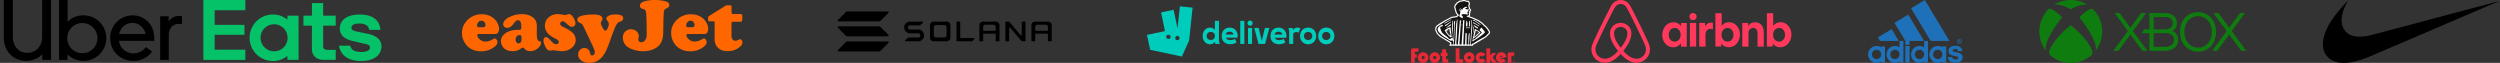 <svg xmlns="http://www.w3.org/2000/svg" width="1988" height="50" fill="none"><rect width="100%" height="100%" fill="#333333" stroke="none"/><path fill="#05C167" d="M161.686 0h33.404v8.173h-24.381V19.78h23.703v7.896h-23.703v11.802h24.381v8.174h-33.404V0Zm125.657 48.509c10.241 0 16.011-4.904 16.011-11.64 0-4.797-3.416-8.377-10.568-9.93l-7.56-1.544c-4.389-.818-5.771-1.635-5.771-3.27 0-2.117 2.117-3.416 6.016-3.416 4.226 0 7.356 1.136 8.173 5.043h8.86c-.482-7.356-5.77-12.211-16.494-12.211-9.268 0-15.774 3.825-15.774 11.238 0 5.125 3.58 8.46 11.304 10.086l8.451 1.953c3.335.654 4.226 1.553 4.226 2.935 0 2.198-2.518 3.58-6.588 3.58-5.117 0-8.043-1.137-9.179-5.043h-8.909c1.3 7.34 6.743 12.219 17.802 12.219Zm-20.376-.891h-9.588c-6.015 0-9.35-3.744-9.35-8.468V20.433h-6.743v-7.977h6.776V2.444h8.909v10.012h9.996v7.977h-9.996V36.87c0 1.872 1.299 2.77 3.334 2.77h6.662v7.978Zm-38.415-35.146v3.172a17.296 17.296 0 0 0-11.222-4.087 18.475 18.475 0 0 0-17.424 11.314 18.464 18.464 0 0 0-1.444 7.162 18.48 18.48 0 0 0 18.868 18.476 17.247 17.247 0 0 0 11.222-4.087v3.18h8.884V12.456l-8.884.017Zm-10.486 28.321a10.745 10.745 0 0 1-10.018-6.551 10.752 10.752 0 0 1-.661-6.22 10.753 10.753 0 0 1 8.419-8.51 10.748 10.748 0 0 1 12.885 10.541 10.628 10.628 0 0 1-6.548 9.91c-1.297.54-2.689.816-4.094.814l.017.016Z"/><path fill="#000" d="M141.858 19.052c-4.471 0-7.642 3.498-7.642 8.868v19.698h-6.825V12.946h6.743v4.234a9.151 9.151 0 0 1 8.124-4.479h2.452v6.351h-2.852Zm-19.183 11.23c0-10.34-7.356-18.071-17.311-18.071a17.842 17.842 0 0 0-17.72 18.071c0 10.331 7.97 18.145 18.366 18.145a18.125 18.125 0 0 0 14.957-7.405l-4.953-3.629a12.087 12.087 0 0 1-10.004 5.043 11.621 11.621 0 0 1-11.443-9.922h28.124l-.016-2.232Zm-27.96-3.18c1.217-5.287 5.443-8.867 10.567-8.867 5.125 0 9.342 3.58 10.487 8.868H94.714Zm-28.69-14.891a17.264 17.264 0 0 0-12.26 5.125V0h-6.824v47.618h6.743V43.22a17.532 17.532 0 0 0 12.358 5.206A18.11 18.11 0 0 0 84.54 30.319a18.112 18.112 0 0 0-18.497-18.108h-.016Zm-.49 30.119a12.007 12.007 0 1 1 11.95-11.966 11.917 11.917 0 0 1-11.95 11.933v.033Zm-43.727-.327c6.588 0 11.704-5.051 11.704-12.62V0h7.07v47.618h-6.988v-4.504a17.361 17.361 0 0 1-12.595 5.288c-10.16 0-17.981-7.405-17.981-18.635V0h7.2v29.424c0 7.61 4.904 12.579 11.59 12.579Z"/><g fill="#F60" clip-path="url(#a)"><path d="M394.028 27.048h-13.58c-.618 0-.898.28-.898.786 0 1.235.673 2.413 2.02 3.535 1.347 1.123 2.806 1.684 4.377 1.684.898 0 1.964-.169 3.087-.505 1.122-.337 2.076-.786 2.805-1.291.674-.449 1.179-.673 1.572-.673.505 0 1.01.28 1.459.898.505.617.729 1.234.729 1.907 0 1.403-.841 2.694-2.581 3.985-3.03 2.3-6.566 3.423-10.55 3.423-4.04 0-7.407-1.179-10.157-3.535a13.886 13.886 0 0 1-3.255-4.153c-1.122-2.189-1.683-4.433-1.683-6.846 0-3.199.954-6.117 2.918-8.699 1.683-2.244 3.816-3.871 6.453-4.994 1.964-.842 4.097-1.234 6.341-1.234 3.648 0 6.734 1.01 9.316 3.086 1.29 1.01 2.3 2.245 3.086 3.704.898 1.627 1.347 3.198 1.347 4.713 0 1.235-.281 2.245-.786 3.087-.561.73-1.234 1.122-2.02 1.122Zm-12.795-5.387h2.918c1.235 0 1.852-.561 1.852-1.683 0-1.01-.28-1.908-.898-2.526-.617-.673-1.346-.954-2.356-.954-1.067 0-1.908.45-2.526 1.291-.561.786-.841 1.571-.841 2.413 0 .561.112.954.392 1.235.281.112.73.224 1.459.224Zm33.895-10.438c3.367 0 6.173.842 8.474 2.526 1.234.897 2.076 1.908 2.581 3.086.505 1.178.729 2.75.729 4.77l-.056 4.265c0 2.974.225 4.882.618 5.78.224.449.392.673.617.785.168.113.617.225 1.234.337.618.112.898.505.898 1.235 0 .898-.393 1.908-1.122 2.862-.73 1.01-1.684 1.852-2.862 2.525-1.459.842-2.974 1.29-4.545 1.29-2.021 0-3.592-.673-4.77-2.076-.393-.505-.786-.73-1.123-.73-.393 0-.898.225-1.515.73-1.908 1.403-4.096 2.077-6.509 2.077-2.526 0-4.546-.562-6.117-1.628-1.01-.73-1.796-1.627-2.413-2.806a7.417 7.417 0 0 1-.898-3.591c0-2.02.786-3.76 2.413-5.275 2.525-2.413 6.285-3.648 11.279-3.648 1.123 0 1.796-.112 2.077-.336.28-.225.449-.73.449-1.515 0-2.02-.225-3.536-.618-4.434-.448-.898-1.122-1.347-2.076-1.347-.561 0-1.066.169-1.515.506-.449.336-1.01.954-1.684 1.908-1.683 2.413-3.479 3.647-5.331 3.647-.954 0-1.683-.28-2.3-.842-.618-.56-.898-1.29-.898-2.188 0-.898.393-1.852 1.122-2.75.73-.898 1.74-1.74 3.03-2.413 3.423-1.852 7.015-2.75 10.831-2.75Zm-1.964 16.667c-.842 0-1.571.337-2.189 1.01a3.578 3.578 0 0 0-.954 2.47c0 .897.225 1.683.674 2.244.449.561 1.01.842 1.739.842 1.515 0 2.301-1.291 2.301-3.872 0-1.067-.112-1.74-.337-2.133-.168-.337-.617-.56-1.234-.56Zm30.471-16.667c.954 0 2.525.225 4.714.618.449.056.786.112 1.066.112.337 0 .954-.168 1.908-.505.449-.168.842-.28 1.123-.28.897 0 1.795.56 2.693 1.683a12.35 12.35 0 0 1 1.796 2.974c.449 1.066.673 2.02.673 2.806a2.58 2.58 0 0 1-.785 1.908 2.943 2.943 0 0 1-2.021.785c-.673 0-1.29-.168-1.795-.505-.505-.336-1.403-1.066-2.526-2.132-1.234-1.179-2.244-1.796-3.03-1.796-.561 0-1.01.225-1.403.617-.393.393-.617.842-.617 1.403 0 .954.898 1.796 2.694 2.638 3.254 1.459 5.723 3.03 7.463 4.77 1.459 1.459 2.189 3.255 2.189 5.33 0 2.694-1.179 4.883-3.536 6.679-2.02 1.571-4.489 2.357-7.407 2.357-.73 0-2.133-.113-4.097-.393-1.852-.225-2.918-.337-3.142-.337-.225 0-.561.056-.842.112-.561.056-.954.113-1.235.113-.897 0-1.627-.225-2.132-.674-.786-.73-1.515-1.852-2.189-3.367-.673-1.515-1.01-2.862-1.01-3.928 0-1.74.674-2.637 2.077-2.637.561 0 1.01.168 1.459.505.449.336 1.403 1.29 2.862 2.861.785.842 1.459 1.403 1.964 1.74.505.337 1.066.45 1.683.45.618 0 1.123-.17 1.515-.506.393-.337.562-.786.562-1.347 0-.842-.73-1.627-2.245-2.357-3.086-1.515-5.331-3.086-6.678-4.714-1.347-1.627-2.076-3.479-2.076-5.611 0-2.3.673-4.265 2.076-5.892 2.02-2.245 4.77-3.48 8.249-3.48Zm43.996 14.197-3.816 10.439c-.954 2.58-1.908 4.713-2.862 6.34-.954 1.628-2.02 3.031-3.255 4.21-2.469 2.356-5.499 3.591-9.035 3.591-2.862 0-5.163-.73-6.902-2.245-1.347-1.178-2.02-2.637-2.02-4.377 0-1.459.449-2.693 1.403-3.703.954-1.01 2.132-1.516 3.479-1.516 1.403 0 2.469.45 3.367 1.403.393.45.673.786.785 1.123.113.336.337 1.066.618 2.132.224.842.673 1.29 1.459 1.29.617 0 1.066-.28 1.515-.785.449-.505.617-1.178.617-1.908 0-.898-.505-2.413-1.515-4.545l-6.958-14.759c-.73-1.515-1.291-2.47-1.628-2.862-.393-.393-1.178-.842-2.413-1.403-.393-.168-.729-.449-1.01-.898a2.437 2.437 0 0 1-.393-1.29c0-1.684 1.684-2.862 5.107-3.48 2.245-.393 4.826-.617 7.744-.617 2.02 0 3.648.224 4.826.617 1.571.562 2.357 1.516 2.357 2.862 0 .505-.225 1.066-.673 1.684-.449.617-.618 1.178-.618 1.627 0 .45.112.954.281 1.46.224.504.617 1.346 1.291 2.524.729 1.347 1.346 2.02 1.907 2.02.618 0 1.235-.617 1.852-1.795.618-1.179.954-2.3.954-3.423 0-.898-.224-1.628-.729-2.133-.73-.841-1.123-1.627-1.123-2.244 0-.954.674-1.74 1.965-2.357 1.29-.561 3.03-.898 5.218-.898 4.097 0 6.117.954 6.117 2.918 0 .73-.224 1.29-.617 1.74-.393.448-1.179.841-2.245 1.234a4.417 4.417 0 0 0-2.188 1.74c-.786 1.178-1.74 3.31-2.862 6.285ZM520.515 0c2.133 0 4.321.168 6.566.561 1.795.28 3.142.73 3.928 1.29.786.562 1.178 1.292 1.178 2.246 0 .617-.168 1.066-.449 1.402-.28.337-.897.73-1.851 1.235-1.123.561-1.74 1.235-1.908 2.02-.169.786-.337 3.816-.449 9.035-.056 5.107-.113 8.137-.169 9.147a25.415 25.415 0 0 1-.336 2.974c-.562 2.806-1.684 4.995-3.367 6.622-1.403 1.29-3.143 2.357-5.331 3.086a21.362 21.362 0 0 1-6.847 1.123c-2.132 0-4.265-.28-6.397-.842-2.132-.561-3.984-1.347-5.556-2.3a8.61 8.61 0 0 1-3.086-3.256 8.682 8.682 0 0 1-1.178-4.377c0-1.908.617-3.535 1.795-4.77 1.235-1.234 2.75-1.908 4.546-1.908 1.795 0 3.311.506 4.545 1.572 1.235 1.066 1.852 2.413 1.852 3.984 0 .393-.112 1.066-.337 2.02-.056.168-.056.393-.056.617 0 .618.225 1.123.674 1.516.449.392 1.01.56 1.739.56 1.291 0 2.301-.56 3.087-1.739.785-1.178 1.178-2.693 1.178-4.545l-.056-2.638-.056-7.07c-.168-4.265-.281-6.79-.393-7.576-.112-.786-.28-1.403-.673-1.852-.281-.393-.561-.617-.786-.73-.224-.112-.842-.28-1.796-.56a2.012 2.012 0 0 1-1.178-.786c-.337-.45-.505-.898-.505-1.403 0-1.01.393-1.852 1.234-2.47.842-.617 2.133-1.122 3.985-1.515A31.106 31.106 0 0 1 520.515 0Zm39.787 27.048h-13.524c-.618 0-.898.28-.898.786 0 1.235.673 2.413 2.02 3.535 1.347 1.123 2.806 1.684 4.377 1.684.898 0 1.964-.169 3.087-.505 1.122-.337 2.076-.786 2.805-1.291.674-.449 1.179-.673 1.572-.673.505 0 1.01.28 1.459.898.505.617.729 1.234.729 1.907 0 1.403-.842 2.694-2.581 3.985-3.03 2.3-6.566 3.423-10.55 3.423-4.04 0-7.407-1.179-10.157-3.535a13.886 13.886 0 0 1-3.255-4.153c-1.122-2.189-1.683-4.433-1.683-6.846 0-3.199.954-6.117 2.918-8.699 1.683-2.244 3.816-3.871 6.453-4.994 1.964-.842 4.097-1.234 6.341-1.234 3.648 0 6.734 1.01 9.316 3.086 1.29 1.01 2.3 2.245 3.086 3.704.898 1.627 1.347 3.198 1.347 4.713 0 1.235-.281 2.245-.786 3.087-.561.73-1.234 1.122-2.076 1.122Zm-12.795-5.387h2.918c1.235 0 1.852-.561 1.852-1.683 0-1.01-.28-1.908-.898-2.526-.617-.673-1.347-.954-2.357-.954-1.066 0-1.908.45-2.525 1.291-.561.786-.842 1.571-.842 2.413 0 .561.113.954.393 1.235.281.112.786.224 1.459.224Zm34.175-2.861v9.707c0 1.179.281 2.077.842 2.806.561.73 1.291 1.122 2.189 1.122.729 0 1.739-.336 2.974-1.01.28-.168.561-.28.842-.28.448 0 .897.28 1.29.841.393.562.561 1.179.561 1.796 0 1.179-.673 2.357-1.964 3.423-2.749 2.301-6.004 3.48-9.932 3.48-3.087 0-5.556-.842-7.408-2.582-1.852-1.74-2.806-4.04-2.806-6.846v-13.3c0-.449-.056-.73-.168-.841-.112-.113-.393-.169-.842-.169h-2.862c-.561 0-.898-.112-1.066-.28-.168-.169-.224-.618-.224-1.291v-1.29c0-.562.224-1.01.673-1.291l13.187-8.306c.337-.168.73-.28 1.235-.28h2.357c.505 0 .786.112.954.336.168.225.224.674.224 1.291v3.872c0 .561.113.954.281 1.123.168.168.561.28 1.178.28h5.332c.729 0 1.178.112 1.402.393.225.28.337.786.337 1.683v1.684c0 .898-.112 1.571-.393 1.908-.28.337-.785.505-1.459.505h-5.219c-.561 0-.897.112-1.066.28-.336.337-.449.674-.449 1.235Z"/></g><path fill="#000" d="M723.783 26.516h6.416c.902 0 1.632.739 1.632 1.641 0 .91-.73 1.64-1.632 1.64h-7.738a.485.485 0 0 0-.326.125l-2.333 2.014c-.358.311-.14.894.327.894h9.681s.007 0 .007-.007c0-.008.008-.008.008-.008.125.008.241.015.366.015 2.566 0 4.65-2.091 4.65-4.673 0-2.45-1.874-4.463-4.269-4.658 0 0-.008 0-.008-.008 0-.007 0-.007-.008-.007h-6.905a1.64 1.64 0 0 1-1.633-1.641c0-.91.731-1.64 1.633-1.64h7.722a.51.51 0 0 0 .342-.133l2.169-2.014a.51.51 0 0 0-.342-.887h-9.883c-2.566 0-4.65 2.092-4.65 4.674 0 2.581 2.084 4.673 4.65 4.673h.124Zm37.341-9.354a.507.507 0 0 0-.506.513v14.65c0 .28.226.513.506.513h11.742a.53.53 0 0 0 .373-.163l1.47-1.578a.513.513 0 0 0-.374-.864h-10.248a.507.507 0 0 1-.506-.513V17.667a.51.51 0 0 0-.505-.513h-1.952v.008Z"/><path fill="#000" fill-rule="evenodd" d="M742.321 17.162c0 .008 0 .008 0 0a2.919 2.919 0 0 0-2.776 2.776v9.977a2.897 2.897 0 0 0 2.776 2.9h10.654a2.913 2.913 0 0 0 2.776-2.9v-9.969a2.9 2.9 0 0 0-2.769-2.777h-10.661v-.007Zm1.991 2.784c-.008 0-.008 0 0 0-.941.038-1.695.8-1.734 1.75v6.275c0 .98.77 1.788 1.734 1.827h6.68a1.823 1.823 0 0 0 1.734-1.827v-6.276a1.825 1.825 0 0 0-1.734-1.75h-6.68Zm47.465 12.379c0 .28.226.513.505.513h1.991c.28 0 .506-.225.506-.513V20.078c0-1.563-1.221-2.838-2.745-2.9h-10.35c-1.587 0-2.87 1.298-2.87 2.907v12.248c0 .28.226.513.506.513h1.99c.28 0 .506-.225.506-.513v-5.047a.51.51 0 0 1 .505-.513h8.974c.28 0 .505.225.505.513v5.039h-.023Zm-9.977-8.344v-2.52c0-.979.786-1.772 1.75-1.772h6.485c.964 0 1.75.793 1.75 1.773v2.52a.51.51 0 0 1-.506.512h-8.973a.507.507 0 0 1-.506-.513Zm52.007 8.857a.507.507 0 0 1-.506-.513v-5.047a.51.51 0 0 0-.505-.513h-9.075a.506.506 0 0 0-.505.513v5.047c0 .28-.226.513-.506.513h-2.006a.507.507 0 0 1-.506-.513V20.078a2.908 2.908 0 0 1 2.901-2.909h10.459a2.913 2.913 0 0 1 2.776 2.9v12.248c0 .28-.226.513-.506.513h-2.021v.008Zm-10.591-11.376v2.52c0 .28.225.512.505.512h9.075c.28 0 .505-.225.505-.513v-2.52a1.77 1.77 0 0 0-1.765-1.772h-6.555c-.98 0-1.765.793-1.765 1.773Z" clip-rule="evenodd"/><path fill="#000" d="M802.275 17.162c.148 0 .287.062.381.179l8.927 10.645c.303.358.886.14.886-.334v-9.977c0-.28.226-.513.506-.513h1.99c.28 0 .506.225.506.513v14.65c0 .28-.226.513-.506.513h-2.473c-.007 0-.015-.008-.015-.015 0-.008 0-.008-.008-.016l-9.082-10.568c-.304-.357-.887-.132-.887.335v9.759a.51.51 0 0 1-.505.513h-2.006a.507.507 0 0 1-.506-.513V17.675c0-.28.226-.513.506-.513h2.286ZM672.718 33.375c.249-.249.583-.389.933-.389h32.387c.591 0 .887.716.467 1.128l-6.4 6.4a1.319 1.319 0 0 1-.933.388h-32.387c-.591 0-.887-.715-.467-1.127l6.4-6.4Zm0-23.888c.249-.25.583-.39.933-.39h32.387c.591 0 .887.716.467 1.128l-6.4 6.392a1.318 1.318 0 0 1-.933.39h-32.387c-.591 0-.887-.716-.467-1.128l6.4-6.392Zm27.387 11.866a1.319 1.319 0 0 0-.933-.389h-32.387c-.591 0-.887.716-.467 1.128l6.4 6.392c.249.248.583.388.933.388h32.387c.591 0 .887-.715.467-1.127l-6.4-6.392Z"/><g clip-path="url(#b)"><path fill="#00CCBC" d="M966.498 34.926h3.399l-.576-2.64V16.59h-3.248v7.165a5.091 5.091 0 0 0-3.916-1.791c-3.248 0-5.768 2.701-5.768 6.617 0 3.946 2.52 6.618 5.768 6.618a5.055 5.055 0 0 0 3.976-1.882l.365 1.608Zm64.232-9.44c.67 0 1.28.182 1.82.576l1.55-3.46c-.73-.455-1.55-.637-2.37-.637-1.45 0-2.7.667-3.46 1.912l-.33-1.609h-3.34l.55 2.49v10.199h3.24v-8.105c.43-.85 1.25-1.366 2.34-1.366Zm9.5 6.314c-1.88 0-3.28-1.245-3.28-3.188 0-1.973 1.4-3.187 3.28-3.187 1.91 0 3.28 1.214 3.28 3.187 0 1.913-1.37 3.188-3.28 3.188Zm-80.684-3.218c0-1.973 1.396-3.187 3.278-3.187 1.913 0 3.279 1.214 3.279 3.187 0 1.943-1.366 3.188-3.279 3.188-1.882.03-3.278-1.245-3.278-3.188Zm95.104 3.218c-1.88 0-3.28-1.245-3.28-3.188 0-1.973 1.4-3.187 3.28-3.187 1.91 0 3.28 1.214 3.28 3.187-.03 1.913-1.4 3.188-3.28 3.188Zm-76.86-6.587c1.669 0 2.762.789 3.127 2.246h-6.254c.334-1.488 1.457-2.246 3.127-2.246Zm38.83 0c1.66 0 2.76.789 3.12 2.246h-6.25c.39-1.488 1.49-2.246 3.13-2.246Zm-15.85 9.713h5.22l3.4-12.719h-3.55l-2.46 10.321-2.49-10.29h-3.49l3.37 12.688Zm-8.349 0h3.249V22.207h-3.249v12.72Zm-14.145.243a9.49 9.49 0 0 0 5.069-1.457L982.1 30.92a7.925 7.925 0 0 1-3.794.972c-1.7 0-2.884-.668-3.43-1.912h9.167a7.48 7.48 0 0 0 .152-1.488c0-3.946-2.732-6.557-6.344-6.557-3.673 0-6.345 2.671-6.345 6.618-.03 4.037 2.641 6.617 6.77 6.617Zm82.784-6.587c0-3.946-2.74-6.617-6.41-6.617-3.7 0-6.4 2.701-6.4 6.617s2.73 6.618 6.4 6.618c3.67 0 6.41-2.672 6.41-6.618Zm-43.99 6.618c1.82 0 3.58-.486 5.07-1.457l-1.24-2.793a7.954 7.954 0 0 1-3.8.971c-1.7 0-2.88-.668-3.43-1.912h9.17c.09-.486.15-.91.15-1.488 0-3.946-2.73-6.556-6.34-6.556-3.68 0-6.35 2.67-6.35 6.617 0 4.068 2.64 6.618 6.77 6.618Zm23.16 0c3.71 0 6.41-2.702 6.41-6.618 0-3.916-2.73-6.617-6.41-6.617-3.7 0-6.4 2.701-6.4 6.617s2.7 6.618 6.4 6.618Zm-53.971-.274h3.248V16.591h-3.248v18.335Zm7.802-14.449a2.04 2.04 0 0 0 2.034-2.064c0-1.154-.881-2.064-2.034-2.064-1.154 0-2.065.91-2.065 2.064 0 1.153.881 2.064 2.065 2.064ZM938.236 5.026l-1.852 17.606-3.157-14.844-9.956 2.095 3.126 14.844-14.328 3.035 2.55 11.84 25.226 5.372 5.768-12.901 2.732-25.985-10.109-1.062Zm-7.983 25.56c-.517.485-1.184.425-1.943.182-.729-.243-1.032-1.093-.789-2.186.212-.79 1.153-.91 1.669-.91.182 0 .364.03.546.12.334.153.911.486 1.033.972.182.729 0 1.336-.516 1.822Zm7.315.789c-.394.668-1.366.759-2.367.273-.668-.334-.668-1.123-.577-1.64.03-.272.152-.546.334-.758.243-.304.637-.698 1.062-.698.759-.03 1.366.303 1.73.91.365.608.183 1.275-.182 1.913Z"/></g><path fill="#fff" fill-rule="evenodd" d="m1144.66 18.695-2.5 1.844-.8 1.391-.05 2.191 1.34 2.783 2.24 2.26 8.17 4.957.13.227-.68 2h18.89l.05-.836.85-.26 9.5-5.67 3.13-3.2-.25-1.722-2.28-3.217-2.55-2.243-.73-.887-3.34-2.313-4.02-1.861c-.59-.278-1.34-.557-2.31-.817l-.98-.418c.37-.278.58-.643.59-1.095.02-.279-.03-.574-.22-.905l.49-.73-.18-.956.58-.748.15-.331-.33-.956-.71-.557c-.02-.557-.14-1.235-.42-2.052l.47-1.183v-.54c-.19-1.008-.42-1.616-.68-1.808l-.61-.521-1.33.034A5.939 5.939 0 0 0 1164.2 0l-1.17.122-.89.226-1.35.139a.6.6 0 0 0-.49.226l-.73.574-1.22.66-.17.296c-.23.47-.54.783-.92.975l-.25.312-.71 1.93 1.22 4.627 1.32 1.843.14.14-.94.782-3.53.47-.35.087-4.82 2.504-4.68 2.782Zm6.28 5.479 1.05-1.114.52-.173.26 1.843.73 2.992-.03.904-1.19-.817-1.11-1.2-1.11-2.122.88-.313Zm21.93 4.887-.57.4 1.27-5.287 1.84.904.75.782-3.29 3.2Z" clip-rule="evenodd"/><path fill="#161413" fill-rule="evenodd" d="m1147.01 19.721.44.661c-.47.505-1.13.8-1.95.94l-.23.295-.03.487.57 2.017.98 1.826c.28.435 1.75 1.67 4.43 3.722l1.17 1.253.85.087c.66-.54 1.23-.87 1.77-.94l.11-2.608-.59-3.896.19-6.696.59-.817c-.18 1.148-.18 2-.04 2.539v12.383l.53.817.31-5.93c.17-3.148.19-5.183.12-6.07l-.12-1.478.19-1.096.89-1.165-.35 3.322-.56 13.322-.36 2.678h1.14l.51-8.035c.16-4.382.3-7.217.43-8.47.07-.73.3-1.808.65-3.217l.21-.296.1.296.02.852-.58 14.07-.31 2.192.09 2.608h1.16l1.52-18.94.95-.382-1.27 19.322h1.71l1.22-18.94.5-.66.52.539-.89 19.061h1.45l.31-9.253 1.03.435-.23 8.818h1.48v-6.035l.4-2.66c.21 0 .43-.157.66-.488l-.54 9.183h.96l.99-15.27c.05-1.548-.18-3.06-.66-4.521l.78.678.56 4.33-1.12 14.783h.87l.06-.609 1.27-.348c.78-.678 3.87-2.521 9.32-5.53l2.8-2.835-.23-1.043-2.07-2.957-2.56-2.209-.67-.852-3.12-2.174-3.96-1.791c-.68-.33-1.62-.66-2.85-1.009l-.32-.209-1.34-.486c-.99-.279-.88-.54.3-.852.64-.209.96-.453.99-.73 0-.227-.1-.488-.29-.714l.05-.383.41-.713a4.676 4.676 0 0 1-.17-1.234l.56-.296.17-.365-.12-.33-.84-.697c.02-.451-.01-.974-.2-1.53l-.25-.852c-.03-.209.16-.713.56-1.548l-.44-1.304-.34-.313-1.22.052c-.38-.33-1.01-.522-1.95-.608l-1.72.365-1.46.121-.84.678-1.09.592c-.38.782-.75 1.235-1.17 1.356l-.55 1.513 1.16 4.261 1.05 1.478.52.488v.904h-.25l-1.32 1.043-3.89.557-4.75 2.435-6.91 4.486-.6 1.044-.06 1.74 1.22 2.382 2.07 2.104a874.58 874.58 0 0 0 8.17 4.974l.61.695-.43 1.253h1.51c.23-.564.33-1.168.31-1.775 0-.469-.12-.903-.4-1.338h-1.86l-1.16-.557c-.68-.522-1.51-1.061-2.47-1.617-.91-.522-1.83-1.165-2.77-1.843-1.68-1.34-2.87-2.61-3.53-3.81l-.22-.921.05-1.061.29-.574 1.17-1.113 1.95-1.096.29.052Zm1.99.731v-.382l4.9-2.957.02.417-4.09 3.009-.49.174-.34-.261Zm-.63-1.687-.11-.33 5.94-3.165-.3.556-3.95 2.313-1.58.626Zm5.6 1.078-.17.314-3.24 1.895-.17.278-.18-.278.11-.313 2.85-2.244.73-.07.07.418Zm-.47 1.896c.07.974.14 1.913.28 2.817l.61 4.904-.47.122-.63.053a20.13 20.13 0 0 1-2.66-2.679 17.25 17.25 0 0 1-1.79-2.835l.16-.243c.83-.54 1.68-1.043 2.55-1.53.58-.279 1.18-.557 1.81-.783l.14.174Zm22.94-1.113-.05.313-.61-.122-3.31-2.052h-.52l-.55-.435-.18-.678c.55.169 1.07.396 1.57.678l3.65 2.296Zm.85-.974-.85-.278-3.53-2.452c-1.04-.435-1.58-.661-1.69-.661l-.07-.505 1.11.157 5.29 3.565-.26.174Zm-10.52-13.86-.17.225-1.47.661.35.574 1.34.226.82-.174.61.54-.52.382-.42.174.42.47v.208l-.68.14-.45.47.05.4.61-.158.24-.017.1.174-.43.209c-.07 0-.17.14-.28.487h.19l.26.487c.04.156-.12.26-.4.312l-1.94-.365-2.07.052-.8.488v.347l1.06.87-.09 1.46c0 .21-.17.175-.56-.069l-2.03-1.27.03-1.235.26-.052.54-2.417-.71-.939-.09-1.095.37-.4.73-.122.9.782h.49l.21-.939 1.95-1.217h1.34l.24.33Zm-4.45 10.99c0-.139.08-.226.26-.226.15 0 .22.087.22.227 0 .19-.07.26-.22.26-.18 0-.26-.07-.26-.26Zm.36 3.01c0 .19-.08.278-.26.278-.17 0-.28-.087-.28-.279 0-.174.11-.244.28-.244.18 0 .26.07.26.244Zm3.36-3.427.17-.052.68 1.409.05.974-.12 2.19h-1.11l.33-4.521Zm2.17.678.73-.487-.12 4.383h-.71l.1-3.896Zm7.08 4.887.26.47-.43.313-2.25-1.148-1.18-1.896 3.6 2.261Zm-2.75 2.174.11-1.095c.43.121.83.278 1.18.487 1.22.712 2.38 1.46 3.51 2.278a36.758 36.758 0 0 1-4.08 3.704 9.517 9.517 0 0 1-2.37 1.444l.73-2.192.92-4.626Zm-1.02-1.147-.02-1.583c0-.279.1-.33.31-.14.09.14.18.47.19.992l-.31 2.939-.49 2.052.32-4.26Zm-2.46-.8v.243h-3.35v-.244h3.35Zm0-.731v.313h-3.35v-.313h3.35l1.83 11.53.02-1.53 1.65-.192 5.9-5.374-1.95-1.982 1.27-1.826.5.052 2.51 3.235-.14.66a36.19 36.19 0 0 1-4.19 3.41c-1.81 1.287-3.64 2.487-5.57 3.547l-1.83-11.53Z" clip-rule="evenodd"/><path fill="#161413" fill-rule="evenodd" d="m1161.76 7.252-.78-.017-.19.382.12.296.29-.053.18.314.26.296.26-.018.12-.609-.26-.591Z" clip-rule="evenodd"/><path fill="#E52935" fill-rule="evenodd" d="M1149.88 39.147h-2.99v2.714h-1.22v2.678h1.22v3.878c0 .383.16.748.44 1.026.33.279.67.417 1.07.417h3.2V47.2h-1.04c-.43 0-.66-.244-.66-.713v-1.948h1.15V41.86h-1.15l-.02-2.714Zm10.66-.73h-2.97v10c0 .974.47 1.443 1.46 1.443h4.44V47.2h-2.23c-.45 0-.7-.244-.7-.713v-8.07Zm39.85 3.235c-.99 0-1.48.47-1.48 1.46v6.748h2.99v-4.87c0-.434.23-.66.68-.66h1.56v-2.678h-3.75Zm-76.8-3.218c-.42 0-.77.158-1.1.436-.28.294-.43.66-.43 1.077v9.913h3.02v-4.069h1.6v-2.678h-1.6v-1.287c0-.487.25-.713.68-.713h2.23v-2.678h-4.4Zm11.02 4.33c-.81-.817-1.81-1.216-2.94-1.216-1.2 0-2.17.4-2.99 1.216-.83.836-1.25 1.844-1.25 2.975 0 1.2.42 2.174 1.25 2.991.84.835 1.83 1.27 2.99 1.27 1.13 0 2.13-.435 2.94-1.27.84-.834 1.26-1.826 1.26-2.99 0-1.132-.42-2.14-1.26-2.976Zm-4.21 2.975c0-.8.44-1.2 1.27-1.2.8 0 1.22.4 1.22 1.2 0 .817-.42 1.217-1.22 1.217-.83 0-1.27-.4-1.27-1.217Zm13.47-2.974a4.027 4.027 0 0 0-2.94-1.217c-1.19 0-2.18.4-3 1.216-.83.836-1.25 1.844-1.25 2.975 0 1.2.42 2.174 1.25 2.991.84.835 1.83 1.27 3 1.27 1.13 0 2.12-.435 2.94-1.27.83-.834 1.25-1.826 1.25-2.99 0-1.132-.42-2.14-1.25-2.976Zm-4.21 2.974c0-.8.43-1.2 1.27-1.2.81 0 1.21.4 1.21 1.2 0 .817-.4 1.217-1.21 1.217-.84 0-1.27-.4-1.27-1.217Zm31.67-2.974c-.82-.818-1.81-1.217-3-1.217-1.16 0-2.13.4-2.97 1.216a4.12 4.12 0 0 0-1.22 2.975c0 1.2.4 2.174 1.22 2.991.84.835 1.81 1.27 2.97 1.27 1.19 0 2.18-.435 3-1.27.83-.817 1.23-1.791 1.23-2.99 0-1.132-.4-2.14-1.23-2.976Zm-3.85 2.122c.25-.226.52-.348.85-.348.82 0 1.22.4 1.22 1.2 0 .817-.4 1.217-1.22 1.217-.81 0-1.2-.4-1.2-1.217 0-.296.13-.574.35-.852Zm7.25-2.123c-.83.836-1.25 1.844-1.25 2.975 0 1.2.42 2.174 1.25 2.991.84.835 1.83 1.27 3 1.27 1.49 0 2.67-.661 3.53-1.948l-2.54-1.635c-.25.365-.56.54-.99.54-.84 0-1.27-.401-1.27-1.218 0-.8.43-1.2 1.27-1.2.43 0 .74.19.99.574l2.54-1.617c-.86-1.288-2.04-1.948-3.53-1.948-1.2 0-2.18.4-3 1.216Zm29.01 5.531c-.5 0-.76.26-.76.783 0 .539.26.782.76.782.54 0 .79-.243.79-.782 0-.522-.25-.783-.79-.783Zm-.62.783c0-.418.19-.643.62-.643.44 0 .66.225.66.643 0 .434-.22.661-.66.661-.43 0-.62-.227-.62-.661Z" clip-rule="evenodd"/><path fill="#E52935" fill-rule="evenodd" d="M1204.14 48.904c0-.174-.08-.244-.29-.244h-.4v.852h.12v-.382h.16l.24.382h.17l-.27-.382c.19 0 .27-.07.27-.227Zm-.57.105v-.227h.23l.22.07c0 .104-.1.157-.29.157h-.16Zm-18.59-4.975v-5.617h-3.03V49.86h3.03v-2.417l2 2.417h3.49l-3.54-4.26 2.81-3.443h-3.25l-1.51 1.877Z" clip-rule="evenodd"/><path fill="#E52935" fill-rule="evenodd" d="M1198.07 45.426c0-.696-.27-1.444-.85-2.261-.73-1.008-1.74-1.566-3.06-1.635-1.6-.087-2.83.47-3.72 1.704-.56.766-.84 1.6-.84 2.505 0 1.2.44 2.174 1.27 2.991.84.835 1.83 1.27 2.99 1.27.98 0 1.85-.278 2.58-.87l1.01-1.078-2.44-1.565-.29.348c-.4.33-.86.4-1.34.226l-.61-.47 5.3-1.165Zm-4.62-1.026c.59-.174 1.06-.018 1.44.434l-2.35.54c.16-.47.46-.783.91-.975Z" clip-rule="evenodd"/><g fill="#FF385C" clip-path="url(#c)"><path d="M1311.34 35.402c-.23-.627-.49-1.235-.74-1.798-.38-.866-.78-1.733-1.17-2.572l-.03-.066a580.884 580.884 0 0 0-11.03-22.568l-.17-.318c-.39-.764-.8-1.555-1.22-2.331a15.14 15.14 0 0 0-1.79-2.761 8.47 8.47 0 0 0-2.87-2.204 8.4 8.4 0 0 0-3.54-.784c-1.22 0-2.43.268-3.54.784a8.378 8.378 0 0 0-2.87 2.205 15.21 15.21 0 0 0-1.79 2.761c-.42.784-.83 1.581-1.23 2.352l-.15.296a567.906 567.906 0 0 0-11.04 22.568l-.05.108c-.38.825-.78 1.678-1.15 2.53-.25.562-.51 1.17-.74 1.799a11.054 11.054 0 0 0-.59 5.375 10.685 10.685 0 0 0 2.15 5.023 10.663 10.663 0 0 0 4.36 3.293c1.3.525 2.69.793 4.09.79.44 0 .88-.025 1.32-.076 1.77-.226 3.47-.802 5.02-1.695 2.02-1.138 4.02-2.806 6.21-5.19 2.19 2.384 4.19 4.052 6.21 5.19a13.45 13.45 0 0 0 5.02 1.695c.44.05.88.076 1.32.076 1.4.003 2.79-.265 4.08-.79a10.629 10.629 0 0 0 6.52-8.316c.25-1.813.05-3.66-.59-5.376Zm-22.56 2.599c-2.71-3.43-4.44-6.615-5.05-9.285-.25-1-.31-2.039-.17-3.061.1-.75.38-1.465.8-2.093a5.544 5.544 0 0 1 1.96-1.599 5.568 5.568 0 0 1 4.92 0c.77.377 1.44.924 1.96 1.6.42.628.7 1.344.81 2.093a8.312 8.312 0 0 1-.18 3.062c-.61 2.67-2.34 5.854-5.05 9.283Zm19.99 2.326a7.448 7.448 0 0 1-1.5 3.511 7.416 7.416 0 0 1-3.06 2.303 7.767 7.767 0 0 1-3.83.502 10.075 10.075 0 0 1-3.82-1.307c-1.81-1.013-3.63-2.568-5.68-4.85 3.27-4.032 5.31-7.749 6.06-11.059.34-1.392.42-2.836.22-4.255a8.123 8.123 0 0 0-1.33-3.411c-.81-1.103-1.87-2-3.1-2.617a8.763 8.763 0 0 0-7.9 0 8.67 8.67 0 0 0-3.1 2.616 8.119 8.119 0 0 0-1.33 3.41c-.2 1.42-.12 2.862.22 4.254.75 3.312 2.79 7.029 6.06 11.062-2.05 2.282-3.87 3.837-5.68 4.85a10.075 10.075 0 0 1-3.82 1.307 7.767 7.767 0 0 1-3.83-.502 7.417 7.417 0 0 1-3.06-2.302 7.45 7.45 0 0 1-1.5-3.512 7.801 7.801 0 0 1 .44-3.858c.18-.501.39-.994.65-1.578.37-.828.75-1.669 1.13-2.482l.05-.11a576.103 576.103 0 0 1 10.97-22.442l.16-.297c.39-.759.79-1.543 1.2-2.301.39-.782.86-1.52 1.41-2.201a5.102 5.102 0 0 1 1.78-1.38 5.18 5.18 0 0 1 4.4 0 5.1 5.1 0 0 1 1.78 1.379 12.1 12.1 0 0 1 1.41 2.2c.4.752.8 1.53 1.19 2.281l.17.32A574.695 574.695 0 0 1 1306.5 32.3l.03.067c.38.827.78 1.682 1.15 2.524.26.586.47 1.078.65 1.578.47 1.229.62 2.555.44 3.858Zm21.74-2.727c-1.25 0-2.39-.25-3.44-.75-1.05-.499-1.94-1.198-2.74-2.097-.8-.898-1.4-1.947-1.84-3.095-.45-1.199-.65-2.497-.65-3.895 0-1.399.25-2.747.69-3.945.45-1.199 1.1-2.247 1.9-3.196.8-.899 1.74-1.648 2.84-2.147 1.09-.5 2.24-.75 3.54-.75 1.24 0 2.34.25 3.33.8 1 .5 1.8 1.248 2.45 2.197l.15-2.447h4.58V37.1h-4.58l-.15-2.746a7.122 7.122 0 0 1-2.59 2.397c-1 .55-2.2.849-3.49.849Zm1.19-4.494c.9 0 1.7-.25 2.44-.7.7-.499 1.25-1.148 1.7-1.947.4-.799.6-1.748.6-2.796 0-1.049-.2-1.998-.6-2.797-.4-.799-1-1.448-1.7-1.947-.69-.5-1.54-.7-2.44-.7-.89 0-1.69.25-2.44.7-.7.5-1.24 1.148-1.69 1.947-.4.8-.6 1.748-.6 2.797 0 1.048.2 1.997.6 2.796.4.799.99 1.448 1.69 1.947.75.45 1.55.7 2.44.7Zm17.44-19.924c0 .55-.1 1.048-.35 1.448-.25.4-.59.749-1.04.999-.45.25-.95.35-1.45.35s-.99-.1-1.44-.35c-.45-.25-.8-.6-1.05-1-.25-.448-.35-.898-.35-1.447 0-.55.1-1.049.35-1.448.25-.45.6-.75 1.05-.999.45-.25.94-.35 1.44-.35s1 .1 1.45.35c.45.25.79.6 1.04.999.2.4.35.849.35 1.448Zm-5.33 23.868V18.225h4.98V37.05h-4.98Zm18.29-13.881v.05c-.25-.1-.55-.15-.8-.2-.3-.05-.55-.05-.85-.05-1.39 0-2.44.4-3.14 1.248-.74.85-1.09 2.048-1.09 3.596v9.237h-4.98V18.225h4.58l.15 2.846c.5-.998 1.1-1.747 1.94-2.297.8-.549 1.75-.799 2.84-.799.35 0 .7.05 1 .1.15.05.25.05.35.1v4.994Zm1.99 13.881V10.485h4.98v10.137c.7-.899 1.5-1.598 2.5-2.147.99-.5 2.09-.8 3.33-.8 1.25 0 2.4.25 3.44.75 1.05.5 1.95 1.198 2.74 2.097.8.899 1.4 1.948 1.85 3.096.44 1.199.64 2.497.64 3.895 0 1.398-.25 2.746-.69 3.945-.45 1.198-1.1 2.247-1.9 3.196-.79.898-1.74 1.647-2.84 2.147-1.09.5-2.24.749-3.54.749-1.24 0-2.34-.25-3.33-.8-1-.499-1.8-1.248-2.45-2.196l-.14 2.447-4.59.05Zm9.62-3.944c.89 0 1.69-.25 2.44-.7.7-.499 1.25-1.148 1.69-1.947.4-.799.6-1.748.6-2.796 0-1.049-.2-1.998-.6-2.797-.44-.799-.99-1.448-1.69-1.947-.7-.5-1.55-.7-2.44-.7-.9 0-1.7.25-2.44.7-.7.5-1.25 1.148-1.7 1.947-.4.8-.6 1.748-.6 2.797 0 1.048.2 1.997.6 2.796.4.799 1 1.448 1.7 1.947.74.45 1.54.7 2.44.7Zm11.76 3.944V18.225h4.58l.15 2.447c.55-.899 1.3-1.598 2.24-2.147.95-.55 2.05-.8 3.29-.8 1.4 0 2.59.35 3.59 1 1.05.649 1.84 1.597 2.39 2.796.55 1.198.85 2.646.85 4.294V37.1h-4.98V26.464c0-1.298-.3-2.347-.9-3.096-.6-.749-1.4-1.148-2.44-1.148-.75 0-1.4.15-2 .5-.54.349-.99.798-1.34 1.447-.35.6-.5 1.348-.5 2.098V37.05h-4.93Zm19.58 0V10.485h4.98v10.137c.7-.899 1.5-1.598 2.49-2.147 1-.5 2.1-.8 3.34-.8 1.25 0 2.39.25 3.44.75 1.05.5 1.94 1.198 2.74 2.097.8.899 1.4 1.948 1.84 3.096.45 1.199.65 2.497.65 3.895 0 1.398-.25 2.746-.69 3.945-.45 1.198-1.1 2.247-1.9 3.196-.8.898-1.74 1.647-2.84 2.147-1.1.5-2.24.749-3.54.749-1.24 0-2.34-.25-3.34-.8-.99-.499-1.79-1.248-2.44-2.196l-.15 2.447-4.58.05Zm9.67-3.944c.89 0 1.69-.25 2.44-.7.7-.499 1.24-1.148 1.69-1.947.4-.799.6-1.748.6-2.796 0-1.049-.2-1.998-.6-2.797a5.318 5.318 0 0 0-1.69-1.947c-.7-.5-1.55-.7-2.44-.7-.9 0-1.7.25-2.45.7-.69.5-1.24 1.148-1.69 1.947-.45.8-.6 1.748-.6 2.797 0 1.048.2 1.997.6 2.796.4.799 1 1.448 1.69 1.947.75.45 1.5.7 2.45.7Z"/></g><path fill="#1E71B8" fill-rule="evenodd" d="M1557.17 34.747c.32.18.64.26.98.26h.01c.34 0 .65-.08.97-.26a1.7 1.7 0 0 0 .72-.724c.17-.296.26-.631.26-.973 0-.35-.08-.678-.26-.995a1.775 1.775 0 0 0-.73-.724c-.32-.17-.63-.26-.96-.26h-.01c-.34.01-.67.1-.97.26-.31.17-.55.407-.73.724-.17.303-.26.646-.26.995 0 .328.08.656.26.973.16.309.41.561.72.724Zm-.44-2.522c.15-.256.36-.468.61-.611.26-.136.53-.215.81-.215h.01c.27 0 .54.08.8.215.26.143.47.355.61.611.15.26.22.531.22.825 0 .286-.08.567-.22.814a1.63 1.63 0 0 1-1.41.814h-.01a1.65 1.65 0 0 1-.82-.214c-.25-.14-.46-.348-.6-.6-.14-.26-.22-.53-.22-.814 0-.294.07-.565.22-.825Z" clip-rule="evenodd"/><path fill="#1E71B8" fill-rule="evenodd" d="M1557.63 33.231h.2c.12 0 .21.023.27.08.02.01.03.022.05.033.09.08.19.238.31.453l.19.339h.41l-.25-.418c-.12-.193-.23-.34-.31-.419a.761.761 0 0 0-.18-.113.676.676 0 0 0 .44-.192.568.568 0 0 0 .17-.407.491.491 0 0 0-.11-.306.45.45 0 0 0-.27-.203 1.16 1.16 0 0 0-.4-.057c-.04 0-.08-.011-.13-.011h-.73v2.125h.34v-.904Zm0-.927h.52c.1.011.16.023.21.034.06.017.11.058.15.113a.3.3 0 0 1 .04.17c0 .042 0 .085-.02.124a.37.37 0 0 1-.08.101c-.06.057-.16.08-.3.091h-.53v-.633h.01Zm-50.78.237h3.05l-3.05-5.088-2.58-4.285-10.96 6.58 1.67 2.793h11.87Zm28.4 0h14.91l-9.28-15.467L1530.61 0l-4.23 2.544-6.71 4.037 6.71 11.182 8.87 14.778Zm-5.21 5.1a6.674 6.674 0 0 0-3.62-1.074h-.04c-3.68.023-6.68 3.03-6.68 6.716 0 3.687 3 6.694 6.68 6.717h.04a6.67 6.67 0 0 0 3.62-1.074v.7h3.08V32.543h-3.08v5.1Zm0 6.344c-.33 1.696-1.84 2.996-3.62 2.996h-.04a3.706 3.706 0 0 1-3.66-3.698 3.69 3.69 0 0 1 3.66-3.686h.04c1.78 0 3.29 1.29 3.62 2.985v1.403Zm14.49-6.344a6.587 6.587 0 0 0-3.62-1.074h-.03c-3.69.023-6.68 3.03-6.68 6.716 0 3.687 2.99 6.694 6.68 6.717h.03c1.34 0 2.58-.396 3.62-1.074v.7h3.09v-12.72h-3.09v.735Zm0 6.344c-.33 1.696-1.83 2.996-3.62 2.996h-.03a3.706 3.706 0 0 1-3.66-3.698 3.69 3.69 0 0 1 3.66-3.686h.03a3.7 3.7 0 0 1 3.62 2.985v1.403Zm14.07-1.538c-.11-.057-.27-.114-.45-.181-.69-.238-1.81-.532-3.37-.87-1.37-.307-2.06-.702-2.06-1.2 0-.35.12-.633.36-.836.32-.272.88-.407 1.7-.407s1.42.18 1.77.53c.22.216.37.6.48 1.143h3.28c0-1.606-.66-2.759-1.95-3.46a1.595 1.595 0 0 0-.21-.113c-.9-.418-2.09-.633-3.57-.633-1.79 0-3.15.475-4.05 1.436-.73.769-1.08 1.707-1.08 2.815 0 1.38.68 2.375 2.06 3.02.52.248 1.78.599 3.8 1.029 1.34.294 2.02.712 2.02 1.244 0 .317-.13.588-.43.836-.37.317-.94.476-1.69.476-1.01 0-1.72-.17-2.14-.498-.42-.316-.63-.78-.63-1.368H1549c0 1.56.65 2.725 1.98 3.493 1.05.6 2.43.905 4.14.905 1.14 0 2.16-.192 3.03-.565.18-.079.34-.158.51-.249 1.34-.746 2.02-1.933 2.02-3.561 0-1.336-.69-2.33-2.08-2.986Zm-62.73-4.806a6.67 6.67 0 0 0-3.63-1.074h-.04c-3.67.023-6.67 3.03-6.67 6.716 0 3.687 3 6.694 6.67 6.717h.04c1.33 0 2.57-.396 3.63-1.074v.7h3.08v-12.72h-3.08v.735Zm0 6.344c-.33 1.696-1.84 2.996-3.63 2.996h-.04a3.704 3.704 0 0 1-3.65-3.698c0-2.023 1.64-3.674 3.65-3.686h.04c1.79 0 3.3 1.29 3.63 2.985v1.403Zm19.26-8.424h3.36v-2.952h-3.36v2.952Zm0 14.065h3.36V36.567h-3.36v13.06Zm-4.62-11.985a6.667 6.667 0 0 0-3.63-1.074h-.03c-3.69.023-6.69 3.03-6.69 6.716 0 3.687 3 6.694 6.69 6.717h.03c1.29 0 2.55-.373 3.63-1.074v.7h3.09V32.543h-3.09v5.1Zm0 6.344a3.711 3.711 0 0 1-3.63 2.996h-.03a3.708 3.708 0 0 1-3.67-3.698 3.691 3.691 0 0 1 3.67-3.686h.03c1.8 0 3.3 1.29 3.63 2.985v1.403Zm19.51-11.444-3.64-6.082-8.94-14.88-10.59 6.377-.37.214.37.6 8.27 13.771h14.9Z" clip-rule="evenodd"/><g fill="#0F7C10" clip-path="url(#d)"><path d="m1782.21 40.386-9.57-13-9.57 13h-3.94l11.51-15.707-10.52-14.276h3.95l8.57 11.643 8.56-11.643h3.94l-10.5 14.274 11.51 15.709h-3.94Zm-74.63-.006-11.53-15.703 10.51-14.274h-3.94l-8.57 11.646-8.56-11.646h-3.93l10.51 14.274-11.53 15.703h3.95l9.57-12.994 9.57 12.994h3.95Z"/><path d="M1729.49 25.812a8.289 8.289 0 0 0-1.96-1.25c1.09-.58 2-1.445 2.63-2.503.64-1.058.97-2.268.97-3.502 0-1.919-.7-8.157-9.74-8.157h-12.18v12.926h-4.05c-.53.686-1.72 2.334-2.18 3.009h6.23V40.38l12.18.003c6.59 0 10.69-3.348 10.69-8.753 0-2.36-.89-4.365-2.59-5.818Zm-16.91-12.282h8.81c2.38 0 6.38.594 6.38 4.764 0 3.153-2.33 5.032-6.38 5.032h-8.81V13.53Zm8.81 23.726h-8.82V26.343h8.82c3.34 0 7.33.922 7.33 5.221 0 4.951-4.59 5.692-7.33 5.692Zm26.53-27.544c-8.42 0-14.31 6.44-14.31 15.664 0 9.236 5.89 15.672 14.31 15.672 8.41 0 14.28-6.436 14.28-15.672 0-9.224-5.87-15.664-14.28-15.664Zm0 28.164c-6.42 0-10.91-5.142-10.91-12.5s4.49-12.498 10.91-12.498c6.41 0 10.87 5.14 10.87 12.498s-4.46 12.5-10.87 12.5ZM1629.14 7.194l-.03.021a24.931 24.931 0 0 0-5.5 8.146 24.922 24.922 0 0 0-1.93 9.639 24.874 24.874 0 0 0 5.11 15.139c.03.042.08.066.13.042.05-.026.05-.082.03-.129-1.9-5.892 7.83-20.17 12.87-26.157.01-.021.03-.045.03-.074 0-.034-.02-.06-.04-.081-8.47-8.425-10.73-6.499-10.7-6.525m35.1-.02.02.02a24.96 24.96 0 0 1 5.51 8.146 24.912 24.912 0 0 1 1.92 9.639 24.874 24.874 0 0 1-5.11 15.139c-.03.042-.08.066-.13.042-.04-.026-.04-.082-.03-.129 1.91-5.892-7.82-20.181-12.85-26.17-.02-.021-.04-.045-.04-.071 0-.037.02-.063.05-.084 8.46-8.425 10.71-6.486 10.68-6.512M1646.67.007c5.04 0 9.19 1.382 13.02 3.658.05.024.06.076.04.123-.02.045-.07.056-.12.043-4.84-1.046-12.19 3.134-12.89 3.552a.074.074 0 0 1-.05.021c-.02 0-.04-.01-.05-.02-1.85-1.06-8.65-4.623-12.93-3.527-.04.01-.1.002-.12-.045a.084.084 0 0 1 0-.07c.01-.022.02-.041.04-.053 3.83-2.3 8.03-3.682 13.06-3.682Zm0 20.045c.03 0 .06.024.08.04 7.48 5.686 20.28 19.745 16.37 23.72l.01-.005-.01.005a24.894 24.894 0 0 1-16.45 6.184 24.9 24.9 0 0 1-16.45-6.184c-3.9-3.975 8.89-18.034 16.37-23.72.02-.016.05-.04.08-.04Z"/></g><g clip-path="url(#e)"><path fill="#000" d="M1862.63 49.98c-4.18-.166-7.6-1.31-10.28-3.435-.51-.406-1.72-1.623-2.13-2.136-1.08-1.363-1.82-2.69-2.31-4.163-1.52-4.532-.74-10.48 2.22-17.007 2.54-5.588 6.45-11.13 13.28-18.807 1.01-1.13 4-4.433 4.02-4.433.01 0-.16.283-.36.627-1.78 2.974-3.3 6.476-4.12 9.508-1.33 4.865-1.17 9.04.47 12.278 1.13 2.23 3.06 4.163 5.24 5.23 3.82 1.87 9.4 2.024 16.22.453.47-.109 23.74-6.285 51.71-13.726a67192.21 67192.21 0 0 1 50.86-13.52c.01.006-64.98 27.815-98.72 42.242-5.34 2.284-6.77 2.86-9.28 3.743-6.42 2.254-12.17 3.33-16.82 3.146Z"/></g><defs><clipPath id="a"><path fill="#fff" d="M367.373 0h223.008v50H367.373z"/></clipPath><clipPath id="b"><path fill="#fff" d="M912.069 0h148.987v50H912.069z"/></clipPath><clipPath id="c"><path fill="#fff" d="M1265.53 0h159.006v50H1265.53z"/></clipPath><clipPath id="d"><path fill="#fff" d="M1621.68 0h164.474v50H1621.68z"/></clipPath><clipPath id="e"><path fill="#fff" d="M1847.15 0h140.296v50H1847.15z"/></clipPath></defs></svg>